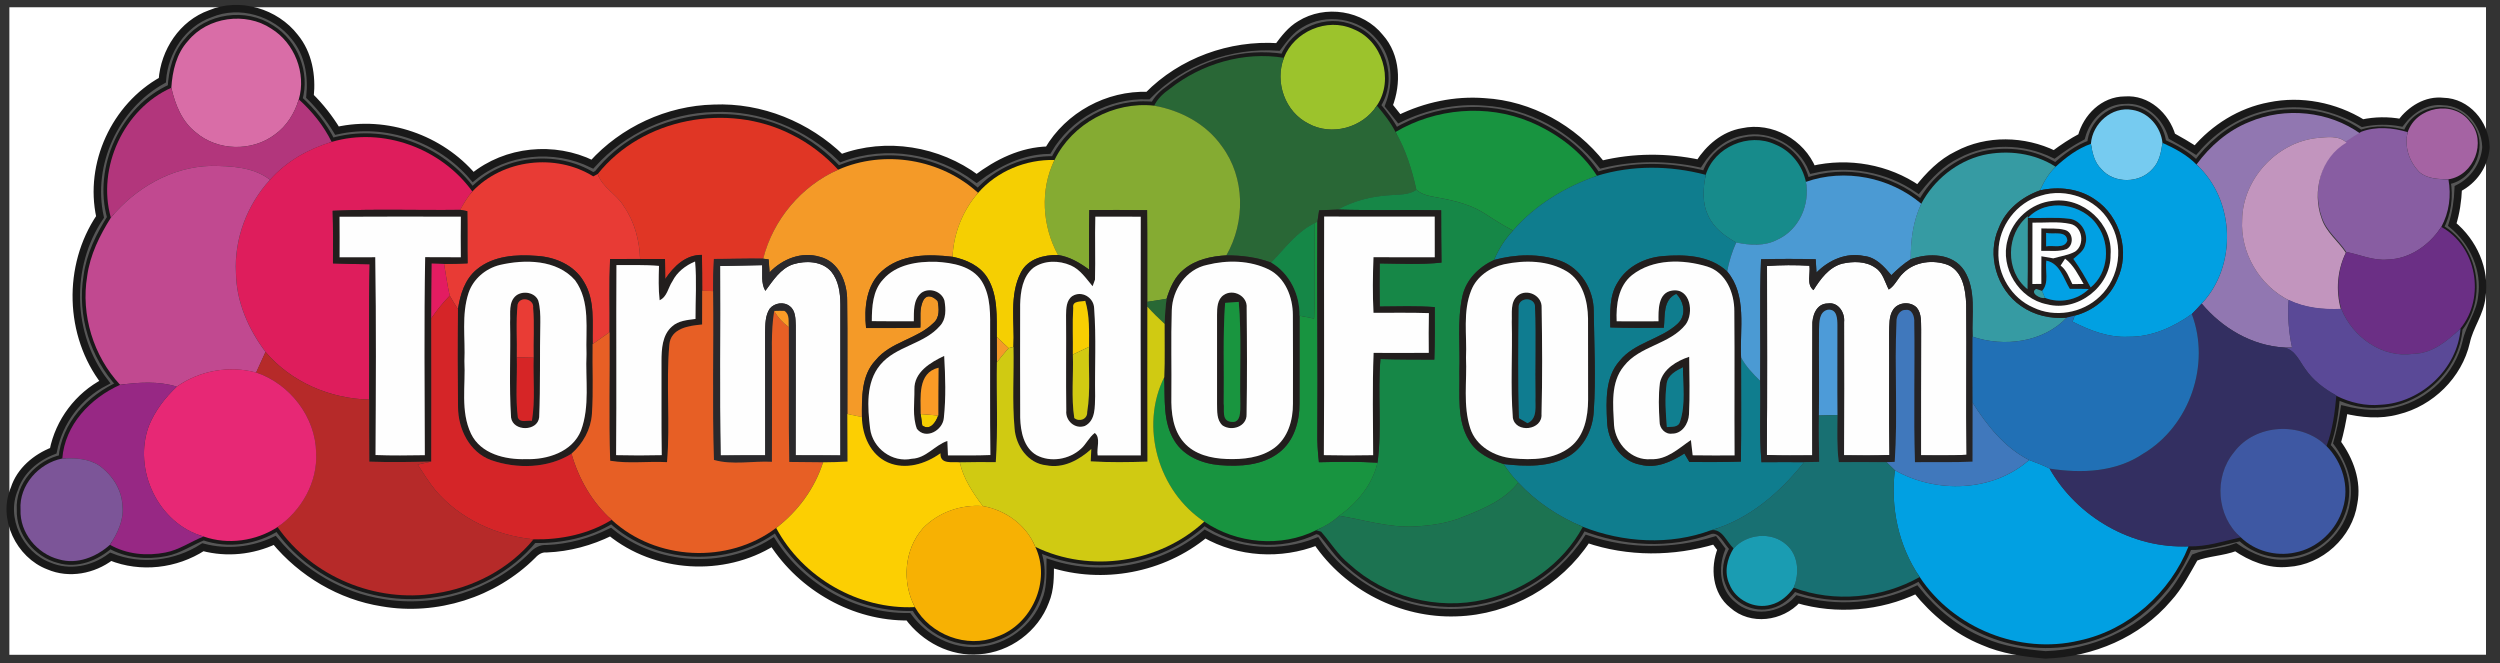 <?xml version="1.0" encoding="UTF-8"?> <!-- Generator: Adobe Illustrator 24.0.1, SVG Export Plug-In . SVG Version: 6.00 Build 0) --> <svg xmlns="http://www.w3.org/2000/svg" xmlns:xlink="http://www.w3.org/1999/xlink" version="1.1" id="Layer_1" x="0px" y="0px" viewBox="0 0 669.73 177.73" xml:space="preserve"><rect x="0" y="0" width="669.73" height="177.73" fill="#333333" stroke="none"/> <style type="text/css"> .st0{fill:#FFFFFF;} .st1{fill:#565656;stroke:#191919;stroke-width:2;stroke-miterlimit:10;} .st2{fill:#D96DA7;} .st3{fill:#9CC32C;} .st4{fill:#296736;} .st5{fill:#B2367C;} .st6{fill:#85AB32;} .st7{fill:#189440;} .st8{fill:#76CBF0;} .st9{fill:#A563A3;} .st10{fill:#9177B1;} .st11{fill:#E03625;} .st12{fill:#885DA2;} .st13{fill:#DE1D5C;} .st14{fill:#C295BE;} .st15{fill:#178B8B;} .st16{fill:#01A0E2;} .st17{fill:#369BA3;} .st18{fill:#F49A28;} .st19{fill:#F5CF02;} .st20{fill:#E83B35;} .st21{fill:#C14990;} .st22{fill:#0F7D8E;} .st23{fill:#4B9AD3;} .st24{fill:#168747;} .st25{fill:#221E1D;} .st26{fill:#FEFEFE;} .st27{fill:#01A0E3;} .st28{fill:#369CA2;} .st29{fill:#158747;} .st30{fill:#6B2F85;} .st31{fill:#00A0E2;} .st32{fill:#2A292C;} .st33{fill:#252324;} .st34{fill:#02A1E5;} .st35{fill:#E31C61;} .st36{fill:#E75F25;} .st37{fill:#D52528;} .st38{fill:#286835;} .st39{fill:#E93C35;} .st40{fill:#F8CE02;} .st41{fill:#19953F;} .st42{fill:#0F7C90;} .st43{fill:#5A4997;} .st44{fill:#332F61;} .st45{fill:#FA9B26;} .st46{fill:#D0CA12;} .st47{fill:#4D9BD8;} .st48{fill:#4078BC;} .st49{fill:#2170B5;} .st50{fill:#D1CA12;} .st51{fill:#B62A29;} .st52{fill:#D62526;} .st53{fill:#E72875;} .st54{fill:#107F90;} .st55{fill:#972884;} .st56{fill:#FCCF02;} .st57{fill:#187072;} .st58{fill:#3E58A3;} .st59{fill:#7C5598;} .st60{fill:#1C7351;} .st61{fill:#F7B103;} .st62{fill:#1A9CB2;} </style> <g> <path class="st0" d="M2.51,1.95h663.47v37.18c-0.25-6.09-5.12-11.84-11.41-11.97c-4.6-0.52-8.7,2.15-11.38,5.67 c-3.4-0.63-6.88-0.58-10.26,0.13c-7.38-4.54-16.44-6.36-24.95-4.59c-7.75,1.45-14.74,5.83-19.82,11.81 c-2.07-1.3-4.17-2.56-6.31-3.72c-1.6-5.51-6.63-10.14-12.61-9.66c-5.7,0.03-10.19,4.55-11.6,9.82c-2.57,1.36-5,2.96-7.32,4.71 c-8.07-3.92-17.95-4.18-25.93,0.08c-4.28,2.07-7.63,5.54-10.54,9.22c-8.18-5.64-18.64-7.48-28.3-5.23 c-2.92-7.2-11.04-11.78-18.71-10.1c-4.98,0.82-8.99,4.31-11.64,8.45c-8.6-1.82-17.58-1.81-26.13,0.28 c-7.56-9.61-19.13-16.08-31.4-16.77c-7.85-0.62-15.75,1.08-22.8,4.53c-0.93-1.18-1.86-2.34-2.79-3.51 c2.33-5.99,2.08-13.31-2.35-18.28c-5-6.27-14.67-7.73-21.42-3.5c-2.48,1.45-4.25,3.77-5.93,6.04 c-12.81-0.82-25.81,3.86-34.83,13.03c-10.78-0.37-21.28,5.33-26.73,14.63c-7.14,0.16-13.59,3.37-19.16,7.58 c-10.27-7.65-24.24-10-36.31-5.47c-9-8.75-21.51-13.88-34.11-13.33c-12.29,0.28-24.29,5.85-32.53,14.96 c-10.25-5.02-23.06-3.81-31.94,3.45C118.01,37.1,103.52,32.03,90.28,35c-2.03-3.34-4.45-6.42-7.23-9.17 c0.59-5.56-0.42-11.48-4.06-15.89c-5.15-6.64-14.82-9.56-22.66-6.25c-7.45,2.63-12.29,10.07-12.84,17.8 C30.82,28.51,23.7,43.92,26.8,58.11c-8.9,13.17-8.45,31.66,1.31,44.24c-7.1,3.67-12.26,10.54-13.81,18.38 c-4.65,1.83-8.85,5.31-10.42,10.19c-3.37,7.86,1.36,17.71,9.21,20.67c5.48,2.36,11.92,1.07,16.6-2.45 c8.08,3.24,17.42,2.13,24.69-2.56c6.42,1.7,13.27,1,19.25-1.83c7.23,8.76,17.58,14.91,28.83,16.68 c14.41,2.51,29.89-2.37,40.24-12.71c1-1.09,2.26-1.88,3.8-1.74c5.95-0.25,11.75-1.83,17.09-4.45c12.12,9.84,30.2,10.97,43.45,2.7 c7.79,12.16,21.83,20.13,36.34,19.97c4.34,5.88,11.53,9.72,18.92,9.06c7.82-0.51,15.06-5.85,17.78-13.21 c1.36-3.19,1.29-6.72,1.3-10.12c14.03,4.57,30.1,1.52,41.48-7.88c9.04,5.16,20.26,5.81,29.93,2.02 c8.18,12.12,22.74,19.56,37.35,19.03c14-0.38,27.45-8.01,35.09-19.71c10.99,3.76,23.06,3.69,34.14,0.35 c0.6,0.8,1.19,1.59,1.79,2.39c-1.95,5-1.41,11.34,3.01,14.86c4.99,4.51,13.03,3.4,17.42-1.43c10.46,3.06,21.95,2.12,31.8-2.56 c4.75,5.93,10.79,10.93,17.88,13.81c5.23,2.32,10.96,3.09,16.62,3.6H2.51V1.95z"></path> <path class="st0" d="M658.57,50.43c4.15-2.09,6.95-6.14,7.41-10.79V175.4H548.14c12.34-0.45,24.61-5.58,32.69-15.08 c2.98-3.25,4.97-7.21,7.14-11c3.48-1.38,7.45-1.38,10.99-2.75c4.09,2.8,8.94,4.79,13.98,4.27c8.66-0.49,16.37-7.54,17.61-16.12 c1.13-5.76-1.03-11.55-4.43-16.16c0.82-2.9,1.42-5.87,1.89-8.85c4.66,1.14,9.6,1.6,14.29,0.3c8.89-2.15,16.35-9.45,18.4-18.42 c0.88-4.19,3.72-7.71,4.17-12.02c1.13-7.36-2.26-14.79-7.9-19.44C657.97,56.99,658.44,53.72,658.57,50.43z"></path> </g> <g> <g> <path class="st1" d="M56.33,3.69c7.84-3.32,17.52-0.4,22.66,6.25c3.64,4.42,4.64,10.33,4.06,15.89c2.79,2.75,5.2,5.83,7.23,9.17 c13.24-2.97,27.73,2.1,36.47,12.42c8.88-7.26,21.7-8.47,31.94-3.45c8.24-9.11,20.24-14.67,32.53-14.96 c12.61-0.55,25.11,4.58,34.11,13.33c12.08-4.53,26.04-2.18,36.31,5.47c5.57-4.21,12.03-7.42,19.16-7.58 c5.45-9.31,15.95-15,26.73-14.63c9.02-9.17,22.03-13.86,34.83-13.03c1.69-2.27,3.45-4.59,5.93-6.04 c6.75-4.24,16.42-2.78,21.42,3.5c4.43,4.98,4.68,12.29,2.35,18.28c0.93,1.17,1.86,2.33,2.79,3.51c7.05-3.45,14.96-5.15,22.8-4.53 c12.27,0.69,23.84,7.16,31.4,16.77c8.55-2.09,17.53-2.1,26.13-0.28c2.65-4.14,6.66-7.63,11.64-8.45 c7.67-1.68,15.79,2.9,18.71,10.1c9.66-2.25,20.12-0.41,28.3,5.23c2.91-3.68,6.26-7.16,10.54-9.22c7.98-4.26,17.87-4,25.93-0.08 c2.31-1.75,4.75-3.35,7.32-4.71c1.41-5.27,5.9-9.79,11.6-9.82c5.98-0.48,11,4.15,12.61,9.66c2.14,1.16,4.25,2.42,6.31,3.72 c5.08-5.98,12.07-10.36,19.82-11.81c8.51-1.77,17.56,0.05,24.95,4.59c3.38-0.71,6.86-0.76,10.26-0.13 c2.68-3.52,6.79-6.19,11.38-5.67c6.29,0.13,11.17,5.89,11.41,11.97v0.51c-0.46,4.64-3.26,8.69-7.41,10.79 c-0.13,3.29-0.61,6.56-1.6,9.7c5.65,4.65,9.03,12.08,7.9,19.44c-0.45,4.31-3.29,7.83-4.17,12.02c-2.05,8.97-9.51,16.26-18.4,18.42 c-4.69,1.3-9.63,0.83-14.29-0.3c-0.46,2.99-1.06,5.95-1.89,8.85c3.39,4.61,5.55,10.4,4.43,16.16 c-1.24,8.59-8.95,15.63-17.61,16.12c-5.04,0.52-9.89-1.47-13.98-4.27c-3.54,1.36-7.52,1.36-10.99,2.75 c-2.17,3.79-4.16,7.75-7.14,11c-8.08,9.5-20.35,14.63-32.69,15.08h-0.26c-5.66-0.51-11.38-1.28-16.62-3.6 c-7.09-2.88-13.13-7.88-17.88-13.81c-9.85,4.68-21.34,5.62-31.8,2.56c-4.39,4.83-12.43,5.94-17.42,1.43 c-4.43-3.53-4.97-9.87-3.01-14.86c-0.6-0.8-1.19-1.59-1.79-2.39c-11.08,3.34-23.16,3.41-34.14-0.35 c-7.64,11.71-21.09,19.34-35.09,19.71c-14.62,0.53-29.17-6.91-37.35-19.03c-9.67,3.79-20.89,3.14-29.93-2.02 c-11.37,9.39-27.45,12.44-41.48,7.88c-0.01,3.4,0.06,6.93-1.3,10.12c-2.72,7.36-9.96,12.7-17.78,13.21 c-7.39,0.65-14.58-3.18-18.92-9.06c-14.51,0.16-28.55-7.81-36.34-19.97c-13.25,8.26-31.33,7.14-43.45-2.7 c-5.34,2.63-11.14,4.21-17.09,4.45c-1.54-0.13-2.81,0.65-3.8,1.74c-10.35,10.34-25.84,15.22-40.24,12.71 c-11.25-1.77-21.6-7.92-28.83-16.68c-5.98,2.82-12.83,3.53-19.25,1.83c-7.27,4.69-16.62,5.8-24.69,2.56 c-4.67,3.53-11.12,4.81-16.6,2.45c-7.86-2.97-12.59-12.81-9.21-20.67c1.56-4.88,5.76-8.36,10.42-10.19 c1.54-7.84,6.71-14.71,13.81-18.38C18.35,89.76,17.9,71.27,26.8,58.11c-3.1-14.19,4.03-29.6,16.69-36.61 C44.04,13.76,48.88,6.33,56.33,3.69z M50.36,10.97c-3.11,3.39-4.17,8.07-4.45,12.53c-12.73,5.65-19.98,21.44-16.2,34.8 c-3,4.78-5.58,9.97-6.33,15.63c-1.73,10.41,1.66,21.42,8.82,29.15c-7.99,3.57-14.8,10.7-15.53,19.75 c-6.27,1.25-11.6,7.16-11.17,13.72c-0.24,6.13,4.42,11.82,10.28,13.3c4.87,1.45,10.03-0.64,13.67-3.9 c4.45,2.55,9.86,3.04,14.82,2.07c3.71-0.69,6.81-2.93,10.26-4.3c6.51,2.3,14.06,1.21,19.81-2.54 c9.23,13.31,26.4,20.41,42.35,17.78c10.06-1.5,19.76-6.56,26.23-14.48c7.27,0.14,14.69-1.37,20.93-5.23 c11.83,10.95,31.21,11.93,44.06,2.18c7.12,13.31,22.07,21.9,37.16,21.2c4.16,7.4,13.87,11.17,21.84,7.98 c9.48-3.18,14.74-15.02,10.42-24.12c14.68,7.15,33.3,4.32,45.27-6.76c8.62,5.92,20.58,7.01,29.97,2.3c0.33,0.09,1,0.29,1.34,0.39 c2.51,2.87,4.5,6.22,7.52,8.65c9.64,8.82,23.62,12.52,36.36,9.51c10.88-2.53,20.91-9.53,26.24-19.46 c10.84,4.25,23.31,5,34.32,0.92c3.07-0.53,4.14,3.15,6.08,4.84c-1.77,2.81-2.58,6.44-1.15,9.55c1.61,4.27,6.72,6.82,11.11,5.56 c2.56-0.63,4.63-2.45,6.12-4.57c10.96,4.08,23.6,2.86,33.76-2.86c9.01,13.71,26.77,20.85,42.77,17.02 c13.21-2.82,24.31-12.77,29.26-25.24c4.8,0.17,9.37-1.39,13.99-2.42c3.73,3.68,9.4,5.18,14.5,4.09 c6.05-1.12,11.15-5.95,12.85-11.83c1.85-5.82-0.14-12.44-4.39-16.71c1.65-4.36,2.24-8.98,2.65-13.58 c3.57,1.77,7.63,2.7,11.64,2.31c10.67-0.5,20.41-9.52,21.17-20.26c6.63-8.23,4.25-21.77-5.13-26.87c2.1-3.84,2.68-8.33,1.91-12.62 c6.78-1.03,10.27-10.04,5.71-15.26c-4.26-5.86-14.26-4.06-16.5,2.74c-4-1.18-8.33-1.58-12.3-0.1c-8.5-6.12-20.23-7.26-29.84-3.18 c-5.73,2.29-10.51,6.47-14.15,11.4c-2.56-2.6-5.81-4.33-9.1-5.8c-0.45-4.28-3.73-8.16-8.07-8.82c-5.5-1.02-10.72,3.65-11.1,9.08 c-3.6,1.25-6.67,3.61-9.46,6.14c-5.71-3.69-12.86-4.58-19.43-3.13c-7.07,1.72-13.16,6.64-16.56,13.04 c-8.39-7.11-20.51-9.53-30.91-5.86c-0.93-4.42-4.01-8.34-8.24-10.04c-7.05-3.29-16.32,0.7-18.6,8.16 c-9.51-2.52-19.7-2.65-29.14,0.26c-4.2-6.63-10.83-11.48-18-14.49c-11.54-4.8-25.24-3.61-35.97,2.75 c-1.31-2.6-3.13-4.87-4.99-7.08c4.68-6.96,1.44-17.5-6.41-20.51c-6.98-3.13-15.74,0.66-18.5,7.72 c-10.72-1.76-22.05,1.57-30.52,8.26c-1.73,1.21-3.32,2.63-4.26,4.56c-10.8-1.19-21.91,4.77-26.69,14.56 c-7.67-0.2-15.4,2.99-20.46,8.81c-9.93-9.09-25.16-11.65-37.49-6.2c-3.59-3.87-7.82-7.15-12.57-9.47 c-17-8.63-39.87-4.44-51.84,10.62c-0.3,0.16-0.9,0.47-1.19,0.64c-10.08-6.27-24.22-4.61-32.4,4.05 c-8.33-11.56-23.94-17.35-37.7-13.28c-2.13-4.36-5.21-8.16-8.8-11.41c2.05-7.02-1.16-15.09-7.36-18.93 C65.8,3.09,55.6,4.52,50.36,10.97z"></path> </g> </g> <g> <path class="st2" d="M50.36,10.97C55.6,4.52,65.8,3.09,72.69,7.68c6.2,3.84,9.4,11.9,7.36,18.93c-1.13,3.71-3.23,7.19-6.45,9.45 c-6.09,4.6-15.34,4.41-21.14-0.6c-3.74-2.89-5.54-7.49-6.56-11.96C46.19,19.04,47.25,14.36,50.36,10.97z"></path> </g> <g> <path class="st3" d="M343.95,15.48c2.76-7.05,11.53-10.84,18.5-7.72c7.85,3.01,11.09,13.55,6.41,20.51 c-3.8,5.94-12.13,8.27-18.36,4.82C344.23,29.95,341.44,21.97,343.95,15.48z"></path> </g> <g> <path class="st4" d="M313.43,23.75c8.47-6.69,19.8-10.03,30.52-8.26c-2.51,6.48,0.27,14.46,6.55,17.62 c6.23,3.45,14.56,1.12,18.36-4.82c1.86,2.21,3.68,4.48,4.99,7.08c2.76,4.8,4.4,10.09,5.58,15.48c-2.13,1.51-4.81,1.21-7.27,1.47 c-4.8,0.29-9.54,1.5-13.75,3.84c-1.68,0.08-3.36,0.13-5.03,0.19c-0.17,1-0.32,2-0.45,3.01l-0.71,0.42 c-4.85,2.32-8.01,6.82-11.69,10.55c-3.83-1.4-7.92-1.93-11.99-1.91c5.12-8.93,5.05-20.82-1.18-29.2 c-4.2-6.01-11.05-9.64-18.17-10.9C310.12,26.38,311.71,24.96,313.43,23.75z"></path> </g> <g> <path class="st5" d="M29.7,58.31c-3.78-13.36,3.47-29.15,16.2-34.8c1.01,4.47,2.82,9.07,6.56,11.96c5.8,5,15.04,5.19,21.14,0.6 c3.21-2.26,5.32-5.74,6.45-9.45c3.58,3.25,6.66,7.05,8.8,11.41c-6.27,1.89-12.14,5.19-16.51,10.13c-4.46-3.44-10.4-3.68-15.8-3.72 C46.01,44.7,36.33,50.33,29.7,58.31z"></path> </g> <g> <path class="st6" d="M282.49,42.87c4.78-9.79,15.89-15.75,26.69-14.56c7.12,1.26,13.97,4.89,18.17,10.9 c6.24,8.38,6.3,20.27,1.18,29.2c-4.03,0.22-8.22,1.11-11.38,3.76c-2.47,1.94-3.72,4.96-4.63,7.87c-1.73,0.28-3.46,0.56-5.18,0.83 c-0.03-8.19,0.04-16.38-0.04-24.57c-5.16-0.07-10.32-0.06-15.48-0.04c-0.11,5.32-0.09,10.63-0.07,15.96 c-2.49-1.83-5.22-3.47-8.33-3.91C279.2,60.54,278.57,50.88,282.49,42.87z"></path> </g> <g> <path class="st7" d="M373.85,35.36c10.73-6.36,24.43-7.54,35.97-2.75c7.17,3.01,13.8,7.87,18,14.49 c-8.54,2.99-16.53,7.79-22.5,14.66c-2.49-1.31-4.88-2.79-7.22-4.34c-3.77-2.51-8.26-3.64-12.66-4.44c-2.09-0.42-4.37-0.64-6-2.15 C378.25,45.45,376.61,40.15,373.85,35.36z"></path> <path class="st7" d="M352.21,59.77l0.71-0.42c-0.17,18.79,0.14,37.57-0.02,56.37c-0.07,2.71,0.12,5.41,0.42,8.11 c5.23-0.11,10.47-0.2,15.71,0.12c-1.37,5.9-5.4,10.75-10.25,14.22c-1.81,1.68-3.94,2.91-6.2,3.87c-9.39,4.71-21.35,3.62-29.97-2.3 c-12.32-8.09-17.35-25.43-10.72-38.71c0.25,5.74-0.45,12.04,2.79,17.13c2.54,4.09,7.39,6.04,12.02,6.44 c5.45,0.45,11.48,0.11,15.97-3.36c3.98-3.06,5.5-8.29,5.46-13.14c0.03-7.84,0.01-15.68,0.01-23.52c1.3,0.26,2.61,0.51,3.91,0.77 C352.38,76.82,352.05,68.29,352.21,59.77z"></path> </g> <g> <path class="st8" d="M560.14,38.52c0.38-5.43,5.6-10.1,11.1-9.08c4.33,0.66,7.61,4.54,8.07,8.82c-0.35,2.47-0.84,5.13-2.66,6.99 c-3.42,3.93-10.35,4.01-13.75,0.01C561.07,43.49,560.52,40.93,560.14,38.52z"></path> </g> <g> <path class="st9" d="M645.01,35.39c2.27-6.87,12.38-8.69,16.68-2.77c4.62,5.28,1.08,14.38-5.77,15.42 c-2.64-0.05-5.58-0.11-7.72-1.89C645.42,43.39,644.02,39.24,645.01,35.39z"></path> </g> <g> <path class="st10" d="M602.56,32.67c9.61-4.08,21.34-2.94,29.84,3.18c-1.3,0.75-2.55,1.55-3.78,2.37 c-2.17-2.08-5.42-1.45-8.16-1.22c-10.66,1.27-19.63,11.04-19.79,21.82c-0.56,8.84,4.59,17.59,12.45,21.6 c-0.3,4.25,0,8.51,0.91,12.67c-0.53,0-1.59,0-2.12,0c-8.66-0.49-16.61-5.19-22.09-11.76c9.59-10.22,8.92-27.8-1.4-37.26 C592.05,39.14,596.82,34.96,602.56,32.67z"></path> </g> <g> <path class="st11" d="M160.13,46.62C172.1,31.57,194.97,27.37,211.97,36c4.75,2.32,8.98,5.6,12.57,9.47 c-9.87,4.36-17.44,13.36-20.07,23.83c-4.41-0.08-8.81,0.09-13.22,0.08c-0.14,2.86-0.23,5.74-0.21,8.62 c-0.73-0.03-2.19-0.09-2.92-0.12c-0.01-3.2-0.02-6.4-0.07-9.59c-4.38-0.07-7.56,3.09-9.84,6.47c-0.04-1.79-0.01-3.58-0.06-5.37 c-2.23-0.01-4.45,0-6.67,0c-0.17-4.97-1.46-9.91-4.31-14.04C165.28,52.04,161.37,50.34,160.13,46.62z"></path> </g> <g> <path class="st12" d="M632.58,35.29c4.01-1.49,8.39-1.09,12.43,0.11c-0.99,3.85,0.41,8,3.19,10.77c2.14,1.77,5.08,1.84,7.72,1.89 c0.79,4.33,0.2,8.87-1.93,12.75c-3.16,4.83-8.42,8.58-14.34,8.72c-3.84,0.38-7.4-1.31-11.09-2.02c-2.08-3.17-5.35-5.57-6.55-9.28 c-2.66-7.28-0.23-16.59,6.74-20.53C630,36.86,631.26,36.04,632.58,35.29z"></path> </g> <g> <path class="st13" d="M88.84,38.02c13.76-4.08,29.37,1.72,37.7,13.28c-1.32,1.47-2.31,3.19-3.25,4.92 c-11.38,0.14-22.79-0.27-34.17,0.25c0.12,4.69,0.11,9.38,0.08,14.08c3.27,0.12,6.55,0.2,9.83,0.23 c-0.28,12.08-0.06,24.18-0.13,36.27c-10.51-0.25-20.89-4.69-27.76-12.77c-4.6-6.13-7.85-13.49-7.92-21.25 c-0.48-9.09,3-18.2,9.12-24.88C76.7,43.22,82.57,39.91,88.84,38.02z"></path> </g> <g> <path class="st14" d="M600.66,58.82c0.16-10.78,9.13-20.55,19.79-21.82c2.74-0.23,5.99-0.85,8.16,1.22 c-6.9,3.9-9.31,13.11-6.67,20.31c1.18,3.68,4.43,6.05,6.48,9.18c-2.29,4.68-2.71,10.06-1.35,15.08c-4.77,0.23-9.62-0.29-13.96-2.38 C605.25,76.41,600.1,67.66,600.66,58.82z"></path> </g> <g> <path class="st15" d="M456.95,46.85c2.27-7.46,11.54-11.45,18.6-8.16c4.23,1.7,7.31,5.62,8.24,10.04 c1.14,6.14-1.86,12.84-7.64,15.47c-3.39,1.81-7.4,1.53-11.04,0.77c-3.03-1.72-6.05-3.91-7.49-7.2 C455.93,54.37,456.23,50.44,456.95,46.85z"></path> </g> <g> <path class="st16" d="M579.31,38.27c3.29,1.47,6.54,3.2,9.1,5.8c10.32,9.46,10.99,27.04,1.4,37.26c-0.85,0.96-1.73,1.9-2.64,2.8 c-4.96,3.52-10.79,6.19-16.98,6.09c-5.3,0.27-10.32-1.68-14.96-4.05c0.14-0.4,0.43-1.21,0.57-1.61c5.04-1.28,9.41-4.88,11.41-9.7 c3.49-7.3,0.85-16.82-5.85-21.33c-4.29-3.04-9.83-3.66-14.87-2.53c1.04-2.32,2.33-4.56,4.2-6.33c2.79-2.53,5.86-4.89,9.46-6.14 c0.38,2.41,0.93,4.97,2.75,6.74c3.4,4,10.33,3.92,13.75-0.01C578.46,43.4,578.96,40.74,579.31,38.27z"></path> <path class="st16" d="M543.58,123.23c1.84,0.72,3.72,1.36,5.49,2.3c7.42,13.05,22.16,21.49,37.23,20.82 c-4.95,12.47-16.05,22.43-29.26,25.24c-16,3.83-33.75-3.31-42.77-17.02c-5.68-8.32-7.88-18.64-6.65-28.6 C518.72,132.25,533.78,131.84,543.58,123.23z"></path> </g> <g> <path class="st17" d="M531.25,41.54c6.57-1.45,13.72-0.56,19.43,3.13c-1.87,1.77-3.16,4.01-4.2,6.33 c-4.81,1.73-9.15,5.17-11.02,10.03c-3.3,7.23-0.58,16.44,5.92,20.92c3.54,2.51,7.96,3.52,12.26,3.16 c-6.33,6.64-16.77,7.95-25.2,5.09c-0.27-5.9,1.08-12.43-2.23-17.71c-3.06-4.71-9.56-4.77-14.34-3.05 c-0.06-5.07,0.62-10.23,2.82-14.85C518.1,48.18,524.18,43.25,531.25,41.54z"></path> </g> <g> <path class="st18" d="M224.54,45.47c12.33-5.45,27.55-2.89,37.49,6.2c-4.15,4.75-6.53,10.83-6.86,17.12 c-6.44-0.78-13.85-0.76-18.95,3.86c-4.22,3.81-4.75,9.91-4.21,15.23c4.85-0.03,9.7,0.08,14.55-0.12c0.14-2.5-0.4-5.28,0.93-7.54 c1.09-1.54,2.66-0.63,3.7,0.45c0.38,1.96,0.59,4.41-1.11,5.85c-4.45,4.39-11.47,5.02-15.51,9.98c-3.86,4.07-3.69,10.02-3.67,15.24 c-1.31-0.28-2.61-0.56-3.91-0.83c-0.04-10.12,0.09-20.25-0.05-30.37c0.05-4.81-2.17-10.47-7.29-11.73 c-4.91-1.5-10.07,0.56-13.49,4.16c-0.07-0.86-0.19-2.6-0.26-3.46c-0.36-0.06-1.09-0.15-1.45-0.2 C207.1,58.84,214.67,49.83,224.54,45.47z"></path> <path class="st18" d="M267.03,90.23c1.04,1.02,2.08,2.06,3.17,3.03c-1.1,1.22-2.11,2.51-3.14,3.79 C267.05,94.78,267.02,92.5,267.03,90.23z"></path> </g> <g> <path class="st19" d="M262.03,51.67c5.06-5.82,12.8-9,20.46-8.81c-3.91,8.02-3.29,17.68,0.94,25.45c-3.78-0.08-8.08,1.03-9.94,4.66 c-3.18,6.14-1.64,13.34-1.99,19.96c-0.32,0.09-0.98,0.25-1.3,0.32c-1.09-0.98-2.12-2.01-3.17-3.03 c-0.06-5.28,0.38-11.03-2.46-15.73c-2.01-3.32-5.75-4.96-9.4-5.71C255.49,62.5,257.87,56.42,262.03,51.67z"></path> <path class="st19" d="M246.65,110.92c1.55,0.14,3.12,0.25,4.68,0.39c-0.6,1.73-2.13,4.19-4.27,2.68 C246.96,113.22,246.76,111.69,246.65,110.92z"></path> </g> <g> <path class="st20" d="M126.54,51.3c8.18-8.65,22.31-10.31,32.4-4.05c0.29-0.16,0.89-0.47,1.19-0.64c1.23,3.72,5.15,5.42,7.03,8.72 c2.85,4.12,4.14,9.07,4.31,14.04c-2.68,0.01-5.36,0-8.05,0.01c-0.27,6.53-0.07,13.07-0.12,19.6c-1.52,1.07-3.02,2.13-4.54,3.19 c-0.13-5.59,0.74-11.72-2.36-16.72c-2.56-4.45-7.72-6.63-12.65-6.91c-5.5-0.43-11.62-0.04-16.04,3.64 c-3.18,2.61-4.45,6.73-5.03,10.64c-0.76-1.19-1.52-2.39-2.21-3.63c-0.64-2.81-1.03-5.66-1.51-8.49c2.09,0.01,4.19-0.06,6.29-0.16 c-0.09-4.65,0.02-9.32-0.08-13.98c-0.47-0.09-1.42-0.26-1.9-0.35C124.23,54.5,125.23,52.77,126.54,51.3z"></path> </g> <g> <path class="st21" d="M29.7,58.31c6.63-7.97,16.3-13.6,26.82-13.87c5.4,0.04,11.34,0.27,15.8,3.72c-6.11,6.68-9.6,15.79-9.12,24.88 c0.08,7.76,3.33,15.12,7.92,21.25c-0.84,1.84-1.68,3.67-2.5,5.51c-7.23-1.95-15.15-0.52-21.27,3.78 c-4.94-1.53-10.12-1.17-15.17-0.49c-7.17-7.72-10.55-18.74-8.82-29.15C24.12,68.28,26.7,63.08,29.7,58.31z"></path> </g> <g> <path class="st22" d="M427.82,47.1c9.44-2.91,19.63-2.78,29.14-0.26c-0.72,3.59-1.02,7.53,0.66,10.91c1.44,3.29,4.45,5.49,7.49,7.2 c-1.12,2.48-1.92,5.08-2.43,7.74c-4.6-4.29-11.35-4.6-17.28-4.09c-4.74,0.42-9.48,2.73-11.95,6.92c-2.37,3.6-2.09,8.08-2.06,12.19 c4.78,0.16,9.56,0.14,14.35,0.08c0.34-3.25-0.29-7.45,3.32-9.09c2.16,2.15,2.77,5.83,0.35,8.04c-4.59,4.22-11.56,4.97-15.56,9.97 c-3.86,4.38-3.57,10.62-3.33,16.07c0.11,5.24,3.51,10.78,8.96,11.71c4.2,1.1,8.3-0.78,11.76-3c0.34,0.57,1,1.7,1.34,2.27 c4.6,0.03,9.2,0.04,13.8-0.11c0.13-9.28,0.04-18.57,0.05-27.86c1.29,2.39,3.17,4.39,5.12,6.25c0.19,7.25-0.3,14.53,0.34,21.77 c3.81-0.05,7.62-0.01,11.43-0.01c-6.5,8.15-14.75,15.35-24.97,18.25c-11.01,4.09-23.48,3.33-34.32-0.92 c-6.51-2.72-12.48-6.67-17.29-11.85c-1.49-1.52-2.76-3.2-3.92-4.96c5.9,0.67,12.38,0.92,17.67-2.23c4.06-2.58,6.26-7.32,6.48-12.02 c0.59-8.88,0.1-17.79-0.01-26.67c0.01-5.79-3.46-11.56-9-13.56c-5.67-2.01-11.98-1.75-17.72-0.2c1.23-2.9,2.93-5.58,5.09-7.88 C411.29,54.89,419.28,50.09,427.82,47.1z"></path> </g> <g> <path class="st23" d="M483.79,48.72c10.4-3.67,22.52-1.25,30.91,5.86c-2.2,4.63-2.87,9.78-2.82,14.85 c-1.91,1.19-3.59,2.71-5.19,4.28c-1.95-2.3-4.16-4.84-7.37-5.14c-4.74-1-9.39,1.1-12.69,4.42c-0.06-0.89-0.15-2.66-0.21-3.55 c-4.88-0.12-9.77-0.12-14.65,0.01c-0.44,10.85-0.07,21.72-0.22,32.59c-1.95-1.86-3.83-3.86-5.12-6.25 c-0.41-7.71,1.69-16.64-3.74-23.09c0.5-2.66,1.31-5.26,2.43-7.74c3.64,0.76,7.65,1.04,11.04-0.77 C481.93,61.57,484.92,54.86,483.79,48.72z"></path> </g> <g> <path class="st24" d="M379.43,50.84c1.63,1.51,3.91,1.73,6,2.15c4.41,0.8,8.89,1.92,12.66,4.44c2.34,1.55,4.73,3.03,7.22,4.34 c-2.16,2.29-3.86,4.98-5.09,7.88c-4.06,1.87-7.5,5.28-8.47,9.74c-1.44,6.63-0.55,13.48-0.8,20.21c0.15,6.16-0.78,12.95,2.63,18.44 c1.99,3.37,5.66,5.1,9.23,6.28c1.17,1.75,2.44,3.44,3.92,4.96c-3.65,4.69-9.28,7-14.63,9.14c-4.2,1.77-8.77,2.39-13.29,2.64 c-6.81,0.29-13.38-1.77-20.04-2.89c4.84-3.47,8.87-8.31,10.25-14.22c1.25-9.19-0.03-18.53,0.79-27.76 c4.81,0.15,9.61,0.13,14.43,0.15c0.17-4.69,0.14-9.37,0.12-14.07c-4.91-0.36-9.83-0.19-14.74-0.15c-0.07-3.85-0.07-7.7-0.01-11.55 c5.52,0.07,11.05,0.36,16.55-0.22c-0.09-4.67-0.06-9.35-0.09-14.02c-9.22-0.19-18.44,0.1-27.67-0.19 c4.21-2.34,8.96-3.54,13.75-3.84C374.62,52.05,377.3,52.34,379.43,50.84z"></path> </g> <g> <g> <path class="st25" d="M546.48,51c5.04-1.13,10.58-0.51,14.87,2.53c6.7,4.5,9.34,14.03,5.85,21.33c-2,4.81-6.37,8.42-11.41,9.7 c-0.72,0.2-1.43,0.38-2.14,0.55c-4.3,0.36-8.73-0.64-12.26-3.16c-6.5-4.47-9.22-13.69-5.92-20.92 C537.34,56.16,541.67,52.72,546.48,51z M546.71,52.42c-6.49,1.81-11.26,8.19-11.34,14.9c-0.29,6.28,3.52,12.54,9.31,15.05 c5.8,2.82,13.18,1.53,17.82-2.92c5.37-5.05,6.6-13.84,2.6-20.08C561.55,53.2,553.45,50.25,546.71,52.42z"></path> </g> <g> <path class="st25" d="M549.82,53.81c8.19-1.17,16.26,6.12,15.59,14.44c0.13,8.49-8.85,15.42-17.04,13.26 c-7.52-1.44-12.62-9.8-10.57-17.15C539.17,58.81,544.1,54.39,549.82,53.81z M543.27,58.38c3.66,0.13,7.36-0.24,11,0.22 c3.18,0.3,5.3,3.89,4.37,6.88c-0.35,1.76-1.97,2.78-3.2,3.89c1.73,2.43,3.24,5,4.63,7.64c4.8-3.91,5.36-11.55,1.86-16.51 C558.1,54.48,548.18,52.95,543.27,58.38z M543.15,77.46c0.14-6.51,0.02-13.03,0.09-19.54C537.34,62.69,537.14,72.69,543.15,77.46z M544.48,59.65c-0.02,5.48-0.01,10.96-0.02,16.44c0.6-0.01,1.8-0.01,2.4-0.02c-0.01-2.47-0.02-4.95,0.01-7.41 c1.05,0.18,2.12,0.36,3.19,0.56c1.94-0.59,4.03-0.82,5.84-1.81c2.68-1.82,2-6.71-1.26-7.41 C551.31,59.26,547.86,59.72,544.48,59.65z M548.2,69.82c-0.38,2.67,0.83,5.9-1.14,8.13c-0.39-0.13-1.18-0.41-1.57-0.54 c-1.91,0.95,1.22,2.83,2.34,2.37c3.91,1.58,8.75,0.63,11.73-2.36c-1.71-0.05-3.38-0.04-5.07-0.03 C552.79,74.63,551.86,70.57,548.2,69.82z M552.02,71.14c1.62,1.22,2.27,3.21,3.15,4.96c0.75-0.01,2.26-0.01,3.01-0.02 c-1.41-2.42-2.65-5.04-4.96-6.78C552.82,69.92,552.41,70.52,552.02,71.14z"></path> </g> <g> <path class="st25" d="M89.12,56.47c11.38-0.52,22.79-0.1,34.17-0.25c0.47,0.09,1.42,0.27,1.9,0.35c0.09,4.66-0.02,9.33,0.08,13.98 c-2.1,0.1-4.2,0.17-6.29,0.16c-0.83-0.03-2.49-0.09-3.33-0.11c-0.09,4.9-0.08,9.81-0.12,14.71c0.03,12.78,0.02,25.56,0,38.34 c-5.53,0.13-11.06,0.22-16.59,0.03c-0.08-5.54-0.01-11.09-0.04-16.62c0.08-12.09-0.15-24.19,0.13-36.27 c-3.28-0.03-6.56-0.1-9.83-0.23C89.24,65.85,89.25,61.16,89.12,56.47z M90.96,58.07c0.04,3.62,0.03,7.24,0.02,10.86 c3.18-0.01,6.37-0.02,9.55-0.02c0.27,17.66,0.16,35.33,0.07,52.99c4.4,0.17,8.81,0.1,13.21,0.04 c-0.05-17.68-0.24-35.37,0.09-53.05c3.18,0.03,6.37,0.03,9.55,0.03c-0.03-3.62-0.04-7.25,0.01-10.87 C112.63,58.03,101.8,58,90.96,58.07z"></path> </g> <g> <path class="st25" d="M291.82,56.27c5.16-0.02,10.32-0.03,15.48,0.04c0.08,8.19,0.01,16.38,0.04,24.57c0,0.32,0.02,0.96,0.03,1.27 c0.01,13.84-0.04,27.68,0.02,41.51c-5.07,0.17-10.14,0.25-15.2-0.07c0.04-0.82,0.12-2.47,0.16-3.3c-3.27,2.95-7.5,5.27-12.06,4.36 c-4.94-0.5-8.17-5.24-8.5-9.91c-0.67-7.24-0.13-14.53-0.29-21.8c0.35-6.63-1.19-13.82,1.99-19.96c1.86-3.63,6.16-4.74,9.94-4.66 c3.11,0.45,5.84,2.09,8.33,3.91C291.74,66.9,291.71,61.58,291.82,56.27z M293.43,58.04c-0.15,5.62,0.07,11.25-0.09,16.87 c-0.16,0.44-0.48,1.33-0.64,1.76c-1.73-2.06-3.29-4.46-5.85-5.58c-3.18-1.38-7.12-1.4-10.02,0.64c-2.9,2.33-3.44,6.36-3.54,9.84 c-0.01,10.12-0.04,20.25,0.01,30.36c0.11,3.65,0.94,8,4.37,9.99c3.78,2.02,8.76,1.18,11.9-1.69c1.4-1.25,2.19-3.12,3.71-4.25 c1.66,1.27,0.42,4.1,0.78,6.01c3.85,0,7.7,0,11.55-0.01c-0.06-21.31-0.05-42.62-0.01-63.93 C301.54,58.02,297.48,58.05,293.43,58.04z"></path> </g> <g> <path class="st25" d="M353.38,56.33c1.68-0.06,3.36-0.11,5.03-0.19c9.22,0.29,18.44,0,27.67,0.19c0.03,4.67,0,9.35,0.09,14.02 c-5.5,0.58-11.03,0.28-16.55,0.22c-0.06,3.86-0.06,7.71,0.01,11.55c4.91-0.04,9.83-0.21,14.74,0.15 c0.02,4.69,0.05,9.37-0.12,14.07c-4.81-0.02-9.62,0-14.43-0.15c-0.82,9.23,0.46,18.57-0.79,27.76 c-5.23-0.32-10.47-0.24-15.71-0.12c-0.29-2.7-0.48-5.4-0.42-8.11c0.16-18.8-0.15-37.58,0.02-56.37 C353.05,58.33,353.21,57.33,353.38,56.33z M354.73,58.01c-0.09,21.31,0.07,42.61-0.08,63.92c4.41,0.1,8.81,0.09,13.21,0.01 c-0.02-9.14-0.24-18.28,0.12-27.41c4.92,0.03,9.85,0.04,14.78-0.01c-0.04-3.54-0.05-7.1,0.03-10.64 c-4.95-0.16-9.9-0.06-14.84-0.08c-0.25-4.96-0.2-9.93,0-14.9c5.47,0.04,10.94,0.01,16.41,0.02c0-3.63,0-7.26-0.01-10.89 C374.47,58.02,364.61,58.06,354.73,58.01z"></path> </g> <g> <path class="st25" d="M546.86,61.19c2.09,0.1,4.27-0.16,6.31,0.41c2.27,0.61,2.45,4.07,0.46,5.13c-2.17,0.8-4.55,0.4-6.81,0.47 C546.84,65.2,546.85,63.2,546.86,61.19z M548.14,62.39c0,0.91,0,2.71,0,3.61c1.79-0.39,4.94,0.76,5.68-1.55 C553.58,61.62,550.04,62.89,548.14,62.39z"></path> </g> <g> <path class="st25" d="M127.72,72.19c4.42-3.68,10.54-4.07,16.04-3.64c4.94,0.28,10.09,2.45,12.65,6.91 c3.1,5,2.23,11.13,2.36,16.72c-0.12,6.24,0.24,12.49-0.19,18.72c-0.27,4.13-2.39,7.93-5.47,10.64c-6.38,3.97-14.64,4.12-21.6,1.7 c-5.76-2.11-8.8-8.34-8.81-14.21c-0.11-8.73-0.12-17.47-0.01-26.2C123.27,78.92,124.53,74.8,127.72,72.19z M133.86,70.99 c-3.78,0.95-7.08,3.74-8.34,7.47c-1.94,5.9-0.82,12.2-1.11,18.28c0.35,6.47-1.12,13.4,1.78,19.48c2.62,5.38,9.17,6.95,14.68,6.78 c5.72,0.19,12.44-1.9,14.77-7.65c2.43-6.54,1.16-13.69,1.48-20.49c-0.27-6.61,1.11-14.09-3.07-19.79 C149.13,69.48,140.59,69.41,133.86,70.99z"></path> </g> <g> <path class="st25" d="M178.21,74.75c2.27-3.38,5.46-6.54,9.84-6.47c0.05,3.19,0.06,6.39,0.07,9.59c0,3.01-0.01,6.04-0.02,9.06 c-3.53,0.33-8.39,0.96-8.78,5.41c-0.92,10.45,0.27,21-0.62,31.47c-5.07-0.28-10.22,0.47-15.23-0.38 c-0.41-11.47-0.05-22.97-0.16-34.44c0.06-6.53-0.15-13.07,0.12-19.6c2.68-0.01,5.36,0,8.05-0.01c2.23,0,4.45-0.01,6.67,0 C178.2,71.17,178.17,72.96,178.21,74.75z M180.12,75.38c-1.15,1.69-1.38,4.13-3.42,5.06c-0.35-3.06-0.26-6.14-0.17-9.2 c-3.79-0.34-7.6-0.18-11.4-0.23c-0.1,16.98,0.07,33.95-0.09,50.93c4.08,0.1,8.15,0.1,12.23,0c-0.12-8.4-0.03-16.8-0.07-25.19 c0.02-3.23,0.19-6.99,2.82-9.28c1.71-1.55,4.11-1.73,6.29-2.02c-0.03-5.13,0.35-10.27-0.11-15.39 C183.65,71.1,181.38,72.86,180.12,75.38z"></path> </g> <g> <path class="st25" d="M236.22,72.65c5.1-4.62,12.51-4.63,18.95-3.86c3.65,0.75,7.39,2.39,9.4,5.71c2.84,4.7,2.41,10.45,2.46,15.73 c-0.01,2.27,0.02,4.55,0.03,6.82c-0.16,8.91,0.32,17.85-0.3,26.75c-3.22-0.04-6.44-0.01-9.65,0.05c-2.02-0.18-5.31,0.65-5.17-2.42 c-4.01,2.87-9.35,4.52-14.08,2.46c-4.68-2.06-6.9-7.3-6.96-12.16c-0.02-5.22-0.19-11.17,3.67-15.24 c4.04-4.96,11.05-5.59,15.51-9.98c1.7-1.44,1.49-3.89,1.11-5.85c-1.03-1.08-2.61-1.99-3.7-0.45c-1.33,2.27-0.79,5.04-0.93,7.54 c-4.85,0.2-9.7,0.09-14.55,0.12C231.47,82.56,232,76.46,236.22,72.65z M236.58,74.86c-2.8,3-3,7.31-3.04,11.17 c3.74,0.05,7.5,0.04,11.25,0.04c0.05-2.62-0.22-5.72,2-7.6c2.09-1.55,5.48-0.47,6.22,2.09c0.37,2.27,0.49,4.95-1.21,6.74 c-4.3,4.98-11.78,5.36-16,10.44c-3.93,4.72-3.39,11.4-2.71,17.1c0.68,5.26,5.95,9.19,11.21,8.05c3.81-0.15,6.1-3.64,9.48-4.76 c0.06,1.28,0.11,2.57,0.16,3.86c3.79,0.01,7.58,0.08,11.37-0.09c-0.14-10.94-0.04-21.88-0.07-32.81c0-4.64,0.28-9.7-2.27-13.79 c-2.6-4.04-7.76-4.91-12.18-5.17C245.77,69.98,240.05,70.86,236.58,74.86z"></path> </g> <g> <path class="st25" d="M317.15,72.17c3.17-2.65,7.36-3.54,11.38-3.76c4.07-0.03,8.16,0.5,11.99,1.91c4.98,2.95,7.7,8.56,7.61,14.26 c0,7.84,0.02,15.68-0.01,23.52c0.04,4.84-1.48,10.08-5.46,13.14c-4.49,3.47-10.52,3.81-15.97,3.36c-4.63-0.4-9.48-2.35-12.02-6.44 c-3.23-5.09-2.54-11.38-2.79-17.13c0.22-4.75,0.06-9.51,0.09-14.26c0.08-2.25,0.23-4.49,0.54-6.72 C313.43,77.13,314.68,74.12,317.15,72.17z M323.37,70.96c-5.62,1.18-9.3,6.63-9.47,12.18c-0.26,7.69-0.03,15.38-0.11,23.08 c-0.09,4.28,0.4,9,3.38,12.34c2.82,3.22,7.31,4.26,11.42,4.41c4.36,0.16,9.07-0.27,12.72-2.91c3.72-2.7,5.08-7.5,5.05-11.91 c0-7.9,0.04-15.82-0.02-23.72c0-4.77-1.98-9.97-6.45-12.23C334.81,69.72,328.79,69.6,323.37,70.96z"></path> </g> <g> <path class="st25" d="M400.23,69.64c5.74-1.55,12.06-1.81,17.72,0.2c5.54,2,9.01,7.77,9,13.56c0.11,8.88,0.6,17.79,0.01,26.67 c-0.23,4.7-2.43,9.44-6.48,12.02c-5.29,3.15-11.77,2.9-17.67,2.23c-3.57-1.18-7.24-2.91-9.23-6.28c-3.4-5.5-2.47-12.28-2.63-18.44 c0.25-6.73-0.64-13.57,0.8-20.21C392.73,74.92,396.17,71.51,400.23,69.64z M402.92,70.8c-3.77,0.83-7.34,3.29-8.78,6.98 c-2.31,5.72-1.12,12.04-1.4,18.05c0.28,6.28-0.84,12.8,1.13,18.9c1.54,4.83,6.5,7.61,11.33,8.06c5.25,0.51,11.13,0.37,15.48-3.04 c3.78-2.95,4.73-8.06,4.77-12.59c-0.03-7.27,0.01-14.54-0.02-21.81c-0.06-4.66-1.4-9.97-5.62-12.6 C414.79,69.72,408.51,69.62,402.92,70.8z"></path> </g> <g> <path class="st25" d="M445.4,68.62c5.93-0.51,12.68-0.21,17.28,4.09c5.43,6.45,3.34,15.38,3.74,23.09 c-0.01,9.29,0.09,18.58-0.05,27.86c-4.6,0.15-9.2,0.14-13.8,0.11c-0.33-0.57-1-1.7-1.34-2.27c-3.46,2.22-7.56,4.09-11.76,3 c-5.45-0.93-8.84-6.46-8.96-11.71c-0.25-5.45-0.53-11.69,3.33-16.07c4-5,10.98-5.75,15.56-9.97c2.42-2.21,1.81-5.89-0.35-8.04 c-3.61,1.64-2.98,5.84-3.32,9.09c-4.79,0.07-9.57,0.09-14.35-0.08c-0.04-4.11-0.31-8.59,2.06-12.19 C435.92,71.35,440.66,69.03,445.4,68.62z M437.2,73.7c-3.68,2.96-4.3,7.95-4.11,12.36c3.73,0.03,7.47,0.03,11.21,0 c-0.03-2.95-0.18-7.64,3.61-8.22c4.96-0.82,5.96,6.03,3.65,9.1c-4.29,5.37-12.26,5.64-16.5,11.09 c-3.68,4.41-2.93,10.57-2.67,15.89c0.39,4.95,4.69,9.53,9.88,9.08c4.27,0.21,7.44-2.9,10.71-5.13c0.17,1.36,0.33,2.72,0.47,4.09 c3.74,0.06,7.49,0.04,11.23,0.03c-0.09-12.86,0.06-25.72-0.07-38.59c0.04-4.93-2.22-10.44-7.28-12.01 C450.79,69.4,442.81,69.3,437.2,73.7z"></path> </g> <g> <path class="st25" d="M138.32,79.14c1.83-1.34,5.04-0.81,5.89,1.43c0.51,1.86,0.55,3.81,0.54,5.72c-0.19,8.49,0.05,17-0.31,25.48 c-0.37,3.85-6.99,3.9-7.53,0.09c-0.56-8.49-0.08-17.03-0.26-25.54C136.79,83.92,136.15,80.83,138.32,79.14z M138.67,81.57 c-0.49,4.7-0.1,9.44-0.22,14.16c0.14,5.36-0.39,10.78,0.27,16.11c0.61,1.53,2.54,0.7,3.76,0.89c0.95-5.59,0.29-11.28,0.47-16.91 c-0.1-4.45,0.24-8.93-0.14-13.38C143.14,80.1,139.27,79.21,138.67,81.57z"></path> </g> <g> <path class="st25" d="M287.29,79.31c2.5-1.55,5.72,0.4,5.81,3.24c0.6,7.85,0.14,15.73,0.27,23.59c-0.09,2.76,0.18,6.5-2.75,7.97 c-2.65,0.95-5.24-1.41-4.98-4.1c-0.11-8.54,0.02-17.08-0.06-25.61C285.62,82.63,285.66,80.41,287.29,79.31z M287.51,82.46 c-0.27,4.17-0.03,8.35-0.1,12.52c0.2,5.67-0.47,11.4,0.38,17.01c1.4,1.14,3.55,0.29,3.46-1.61c0.96-5.76,0.29-11.64,0.5-17.46 c0-4.12,0.21-8.33-1.01-12.33C289.56,80.88,287.21,80.48,287.51,82.46z"></path> </g> <g> <path class="st25" d="M327.83,79.03c2.54-1.75,6.43,0.27,6.13,3.44c0.1,9.5,0.14,19-0.02,28.5c0.12,3.29-3.96,4.66-6.43,3 c-1.64-1.48-1.43-3.82-1.48-5.82c0.01-7.94,0-15.88,0-23.82C326.04,82.48,326.1,80.17,327.83,79.03z M328.2,81.14 c-0.65,8.98-0.24,17.97-0.39,26.96c0.26,1.7-0.59,4.45,1.77,4.88c2.99,0.64,2.64-2.98,2.68-4.85c-0.19-9.08,0.36-18.19-0.42-27.25 C330.63,80.99,329.42,81.02,328.2,81.14z"></path> </g> <g> <path class="st25" d="M406.57,79.2c2.5-2.02,6.61-0.04,6.42,3.23c0.16,9.48,0.22,18.99-0.03,28.47c0.34,4.38-6.94,5.24-7.68,1.02 c-0.66-8.52-0.08-17.12-0.29-25.67C405.12,83.92,404.52,80.9,406.57,79.2z M406.84,82.48c-0.12,9.84-0.22,19.71,0.08,29.54 c0.58,0.33,1.73,1,2.29,1.34c2.81-1.3,1.99-4.6,2.13-7.11c-0.14-7.92,0.16-15.86-0.12-23.77C411.47,79.4,406.6,79.46,406.84,82.48 z"></path> </g> <g> <path class="st25" d="M244.96,104.34c-0.12-4.66,4.31-7.26,7.98-8.99c0.31,5.52,0.5,11.11-0.09,16.61 c-0.27,3.34-4.85,5.96-7.22,2.93C244.39,111.54,245.01,107.83,244.96,104.34z M246.65,110.92c0.1,0.77,0.31,2.3,0.42,3.07 c2.13,1.51,3.67-0.95,4.27-2.68h0.04c-0.02-4.27,0.03-8.53,0.06-12.8C245.74,99.85,246.68,106.47,246.65,110.92z"></path> </g> <g> <path class="st25" d="M444.69,102.49c0.84-3.65,4.49-5.81,7.82-6.9c0.06,5.14,0.21,10.28-0.05,15.41 c-0.11,2.44-1.83,5.22-4.52,5.18c-1.85,0.27-3.38-1.43-3.36-3.19C444.37,109.5,444.24,105.96,444.69,102.49z M446.5,102.68 c-0.55,3.89-0.29,7.84,0.04,11.73c1.36-0.14,3.15,0.19,3.56-1.56c1.52-4.63,0.71-9.65,0.76-14.44 C449.01,99.29,446.85,100.46,446.5,102.68z"></path> </g> </g> <g> <g> <path class="st26" d="M546.71,52.42c6.74-2.17,14.83,0.78,18.39,6.95c4,6.25,2.78,15.03-2.6,20.08 c-4.63,4.45-12.02,5.73-17.82,2.92c-5.79-2.51-9.6-8.77-9.31-15.05C535.45,60.61,540.22,54.23,546.71,52.42z M549.82,53.81 c-5.72,0.58-10.65,5-12.02,10.56c-2.05,7.35,3.05,15.71,10.57,17.15c8.19,2.16,17.17-4.77,17.04-13.26 C566.08,59.94,558.01,52.65,549.82,53.81z"></path> </g> <path class="st26" d="M90.96,58.07c10.83-0.07,21.67-0.04,32.5-0.02c-0.05,3.62-0.04,7.25-0.01,10.87c-3.18,0-6.37,0-9.55-0.03 c-0.32,17.68-0.13,35.37-0.09,53.05c-4.41,0.07-8.81,0.13-13.21-0.04c0.09-17.67,0.21-35.33-0.07-52.99 c-3.18,0-6.37,0.01-9.55,0.02C90.99,65.31,91,61.69,90.96,58.07z"></path> <g> <path class="st26" d="M293.43,58.04c4.06,0.01,8.11-0.02,12.17,0.02c-0.04,21.31-0.05,42.62,0.01,63.93 c-3.86,0.01-7.71,0.01-11.55,0.01c-0.36-1.91,0.88-4.74-0.78-6.01c-1.52,1.13-2.3,3-3.71,4.25c-3.14,2.86-8.11,3.71-11.9,1.69 c-3.43-1.99-4.26-6.34-4.37-9.99c-0.05-10.11-0.02-20.24-0.01-30.36c0.09-3.48,0.64-7.51,3.54-9.84c2.9-2.05,6.84-2.03,10.02-0.64 c2.56,1.12,4.11,3.53,5.85,5.58c0.15-0.44,0.47-1.33,0.64-1.76C293.49,69.29,293.27,63.66,293.43,58.04z M287.29,79.31 c-1.63,1.1-1.68,3.32-1.7,5.09c0.08,8.53-0.06,17.07,0.06,25.61c-0.27,2.69,2.32,5.05,4.98,4.1c2.93-1.47,2.65-5.21,2.75-7.97 c-0.13-7.86,0.32-15.74-0.27-23.59C293.02,79.71,289.8,77.75,287.29,79.31z"></path> </g> <path class="st26" d="M354.73,58.01c9.88,0.05,19.74,0.01,29.62,0.02c0.01,3.63,0.01,7.26,0.01,10.89 c-5.47-0.01-10.94,0.02-16.41-0.02c-0.2,4.97-0.25,9.94,0,14.9c4.95,0.02,9.9-0.09,14.84,0.08c-0.08,3.54-0.07,7.1-0.03,10.64 c-4.93,0.05-9.86,0.04-14.78,0.01c-0.36,9.13-0.14,18.27-0.12,27.41c-4.4,0.09-8.81,0.09-13.21-0.01 C354.8,100.63,354.65,79.32,354.73,58.01z"></path> <g> <path class="st26" d="M544.48,59.65c3.37,0.07,6.82-0.39,10.16,0.34c3.26,0.7,3.94,5.59,1.26,7.41c-1.81,0.99-3.9,1.22-5.84,1.81 c-1.07-0.2-2.14-0.38-3.19-0.56c-0.03,2.46-0.02,4.94-0.01,7.41c-0.6,0.01-1.8,0.01-2.4,0.02 C544.48,70.61,544.47,65.13,544.48,59.65z M546.86,61.19c-0.01,2.01-0.02,4.01-0.03,6.01c2.26-0.08,4.63,0.32,6.81-0.47 c1.98-1.06,1.81-4.52-0.46-5.13C551.13,61.03,548.96,61.29,546.86,61.19z"></path> </g> <g> <path class="st26" d="M133.86,70.99c6.73-1.57,15.27-1.51,20.19,4.08c4.18,5.7,2.81,13.18,3.07,19.79 c-0.32,6.81,0.95,13.95-1.48,20.49c-2.33,5.75-9.04,7.84-14.77,7.65c-5.51,0.17-12.07-1.39-14.68-6.78 c-2.9-6.08-1.43-13-1.78-19.48c0.28-6.09-0.83-12.39,1.11-18.28C126.78,74.73,130.08,71.94,133.86,70.99z M138.32,79.14 c-2.17,1.69-1.53,4.78-1.67,7.18c0.18,8.51-0.3,17.05,0.26,25.54c0.54,3.81,7.16,3.76,7.53-0.09c0.36-8.47,0.12-16.98,0.31-25.48 c0.01-1.91-0.03-3.87-0.54-5.72C143.36,78.33,140.14,77.8,138.32,79.14z"></path> </g> <path class="st26" d="M180.12,75.38c1.25-2.51,3.53-4.27,6.09-5.33c0.46,5.12,0.09,10.26,0.11,15.39 c-2.18,0.29-4.59,0.46-6.29,2.02c-2.63,2.28-2.81,6.05-2.82,9.28c0.04,8.4-0.06,16.8,0.07,25.19c-4.08,0.1-8.15,0.1-12.23,0 c0.15-16.98-0.02-33.95,0.09-50.93c3.8,0.05,7.61-0.11,11.4,0.23c-0.09,3.06-0.18,6.14,0.17,9.2 C178.74,79.51,178.98,77.06,180.12,75.38z"></path> <path class="st26" d="M212.45,70.81c3.38-1.04,7.72-0.91,10.24,1.93c1.99,2.44,2.43,5.72,2.45,8.77 c0.02,13.5-0.02,26.99,0.01,40.49c-4-0.04-8-0.02-12-0.03c0.06-11.56,0-23.14,0.04-34.7c-0.08-1.79-0.01-4-1.56-5.21 c-1.59-1.33-4.12-0.95-5.4,0.61c-1.27,1.9-1.19,4.27-1.25,6.45c0.04,10.96,0.01,21.91,0.03,32.86c-3.99-0.01-7.97-0.01-11.96,0.03 c-0.29-16.91-0.03-33.83-0.13-50.75c3.75-0.05,7.5-0.18,11.26-0.23c0.15,2.3-0.37,4.79,0.86,6.88 C207.08,75.19,209.02,71.97,212.45,70.81z"></path> <g> <path class="st26" d="M236.58,74.86c3.48-4,9.19-4.88,14.22-4.73c4.42,0.26,9.58,1.13,12.18,5.17c2.55,4.09,2.27,9.15,2.27,13.79 c0.03,10.94-0.08,21.88,0.07,32.81c-3.79,0.16-7.58,0.09-11.37,0.09c-0.05-1.29-0.1-2.58-0.16-3.86 c-3.37,1.12-5.67,4.61-9.48,4.76c-5.26,1.15-10.53-2.79-11.21-8.05c-0.68-5.7-1.22-12.38,2.71-17.1c4.22-5.08,11.7-5.47,16-10.44 c1.71-1.79,1.58-4.46,1.21-6.74c-0.74-2.56-4.12-3.64-6.22-2.09c-2.22,1.88-1.95,4.99-2,7.6c-3.75,0-7.51,0.01-11.25-0.04 C233.57,82.17,233.78,77.86,236.58,74.86z M244.96,104.34c0.05,3.49-0.58,7.2,0.67,10.54c2.37,3.03,6.95,0.41,7.22-2.93 c0.59-5.5,0.4-11.09,0.09-16.61C249.28,97.08,244.84,99.68,244.96,104.34z"></path> </g> <g> <path class="st26" d="M323.37,70.96c5.42-1.36,11.44-1.24,16.53,1.23c4.46,2.26,6.45,7.46,6.45,12.23 c0.06,7.9,0.02,15.82,0.02,23.72c0.03,4.42-1.34,9.21-5.05,11.91c-3.65,2.63-8.36,3.07-12.72,2.91c-4.11-0.15-8.6-1.18-11.42-4.41 c-2.99-3.34-3.47-8.06-3.38-12.34c0.09-7.7-0.14-15.39,0.11-23.08C314.07,77.58,317.75,72.13,323.37,70.96z M327.83,79.03 c-1.73,1.14-1.79,3.45-1.79,5.31c0,7.94,0.01,15.88,0,23.82c0.05,2-0.16,4.34,1.48,5.82c2.46,1.66,6.55,0.28,6.43-3 c0.16-9.5,0.12-19,0.02-28.5C334.26,79.31,330.37,77.28,327.83,79.03z"></path> </g> <g> <path class="st26" d="M402.92,70.8c5.59-1.18,11.87-1.08,16.88,1.94c4.22,2.63,5.56,7.93,5.62,12.6 c0.03,7.27-0.01,14.54,0.02,21.81c-0.04,4.53-0.99,9.64-4.77,12.59c-4.35,3.41-10.23,3.55-15.48,3.04 c-4.82-0.45-9.78-3.22-11.33-8.06c-1.97-6.1-0.84-12.62-1.13-18.9c0.28-6.01-0.91-12.32,1.4-18.05 C395.58,74.09,399.15,71.63,402.92,70.8z M406.57,79.2c-2.05,1.7-1.45,4.71-1.58,7.06c0.22,8.55-0.37,17.15,0.29,25.67 c0.74,4.22,8.02,3.36,7.68-1.02c0.25-9.48,0.19-18.99,0.03-28.47C413.17,79.17,409.07,77.19,406.57,79.2z"></path> </g> <g> <path class="st26" d="M437.2,73.7c5.61-4.4,13.59-4.3,20.13-2.3c5.06,1.56,7.32,7.08,7.28,12.01c0.12,12.86-0.02,25.72,0.07,38.59 c-3.74,0.01-7.49,0.03-11.23-0.03c-0.14-1.36-0.3-2.73-0.47-4.09c-3.27,2.23-6.45,5.34-10.71,5.13c-5.18,0.45-9.49-4.13-9.88-9.08 c-0.26-5.33-1-11.49,2.67-15.89c4.25-5.45,12.21-5.72,16.5-11.09c2.31-3.07,1.31-9.92-3.65-9.1c-3.79,0.58-3.64,5.27-3.61,8.22 c-3.74,0.03-7.48,0.03-11.21,0C432.9,81.65,433.52,76.66,437.2,73.7z M444.69,102.49c-0.45,3.47-0.32,7-0.1,10.49 c-0.03,1.76,1.51,3.46,3.36,3.19c2.69,0.05,4.41-2.74,4.52-5.18c0.26-5.13,0.1-10.27,0.05-15.41 C449.18,96.68,445.53,98.84,444.69,102.49z"></path> </g> <path class="st26" d="M485.81,77.73c1.86-2.95,4.1-6.09,7.65-7.08c2.96-0.66,6.38-0.74,8.96,1.11c2.02,1.3,2.51,3.8,3.56,5.81 c1.67-1.02,2.4-3.05,3.83-4.36c3.07-3.13,8.08-3.74,12.07-2.21c3.98,1.78,4.68,6.66,4.85,10.54c0.14,13.43-0.09,26.87,0.11,40.3 c-4.08,0.27-8.14,0.11-12.21,0.14c0.03-11.25-0.03-22.51,0.03-33.76c-0.06-1.95,0.16-4.17-1.16-5.79c-1.7-1.74-4.92-1.52-6.31,0.48 c-1.23,1.83-1.01,4.15-1.11,6.25c0.07,10.92-0.09,21.84,0.09,32.75c-4.06,0.14-8.11,0.09-12.17,0.06c0.06-11.9,0.02-23.8,0.02-35.7 c0.26-2.49-1.55-5.41-4.35-4.97c-3.13-0.01-4.29,3.44-4.15,6.05c-0.07,11.54-0.02,23.1-0.02,34.64c-4.07-0.01-8.13,0.09-12.19-0.09 c0.16-16.88,0.07-33.76,0.06-50.63c3.78-0.27,7.58-0.29,11.37-0.07C485.05,73.32,483.87,76.18,485.81,77.73z"></path> <path class="st26" d="M552.02,71.14c0.39-0.62,0.8-1.22,1.2-1.84c2.3,1.73,3.54,4.36,4.96,6.78c-0.76,0.01-2.27,0.01-3.01,0.02 C554.29,74.35,553.64,72.36,552.02,71.14z"></path> </g> <g> <path class="st27" d="M543.27,58.38c4.91-5.43,14.82-3.91,18.66,2.11c3.5,4.96,2.94,12.6-1.86,16.51c-1.39-2.63-2.9-5.21-4.63-7.64 c1.23-1.11,2.85-2.12,3.2-3.89c0.93-3-1.18-6.58-4.37-6.88C550.63,58.14,546.93,58.51,543.27,58.38z"></path> </g> <g> <path class="st28" d="M543.15,77.46c-6.01-4.77-5.81-14.77,0.09-19.54C543.17,64.43,543.29,70.95,543.15,77.46z"></path> <path class="st28" d="M547.83,79.78c-1.12,0.46-4.25-1.42-2.34-2.37c0.4,0.13,1.18,0.41,1.57,0.54 C547.25,78.41,547.64,79.33,547.83,79.78z"></path> </g> <g> <path class="st29" d="M340.52,70.31c3.68-3.72,6.83-8.23,11.69-10.55c-0.16,8.52,0.17,17.05-0.16,25.58 c-1.31-0.26-2.62-0.51-3.91-0.77C348.22,78.87,345.5,73.26,340.52,70.31z"></path> </g> <g> <path class="st30" d="M639.66,69.51c5.92-0.13,11.18-3.89,14.34-8.72c9.47,5.15,11.89,18.84,5.18,27.16 c-3.51,3.37-7.57,6.77-12.7,6.85c-8.32,1.21-16.26-4.53-19.27-12.07c-1.38-5.08-0.96-10.51,1.36-15.24 C632.25,68.2,635.81,69.9,639.66,69.51z"></path> </g> <g> <path class="st31" d="M548.14,62.39c1.9,0.5,5.44-0.77,5.68,2.06c-0.74,2.31-3.89,1.17-5.68,1.55 C548.14,65.1,548.14,63.3,548.14,62.39z"></path> </g> <g> <g> <path class="st32" d="M206.17,72.96c3.42-3.6,8.58-5.66,13.49-4.16c5.12,1.26,7.34,6.93,7.29,11.73 c0.13,10.12,0.01,20.25,0.05,30.37c0,4.25,0.01,8.49,0.04,12.74c-2.18,0.1-4.36,0.2-6.54,0.2c-3.02-0.03-6.04-0.07-9.05-0.09 c-0.24-12.04-0.03-24.08-0.11-36.12c-0.17-1.49,0.31-3.4-1.2-4.35c-0.91-0.02-1.82-0.02-2.72,0.02 c-0.93,5.7-0.53,11.48-0.59,17.22c-0.01,7.73,0.02,15.47-0.02,23.19c-5.13-0.27-10.62,0.93-15.53-0.5 c-0.5-15.05-0.03-30.15-0.23-45.22c-0.02-2.87,0.07-5.75,0.21-8.62c4.41,0.02,8.81-0.15,13.22-0.08c0.36,0.05,1.09,0.14,1.45,0.2 C205.98,70.36,206.1,72.1,206.17,72.96z M212.45,70.81c-3.43,1.17-5.37,4.38-7.43,7.11c-1.23-2.09-0.71-4.58-0.86-6.88 c-3.76,0.05-7.51,0.18-11.26,0.23c0.1,16.92-0.16,33.84,0.13,50.75c3.99-0.04,7.97-0.04,11.96-0.03 c-0.02-10.95,0.01-21.9-0.03-32.86c0.06-2.19-0.02-4.56,1.25-6.45c1.28-1.55,3.81-1.93,5.4-0.61c1.55,1.21,1.49,3.42,1.56,5.21 c-0.04,11.56,0.02,23.14-0.04,34.7c4,0.01,8-0.01,12,0.03c-0.03-13.5,0.01-26.99-0.01-40.49c-0.02-3.05-0.45-6.33-2.45-8.77 C220.17,69.9,215.84,69.76,212.45,70.81z"></path> </g> </g> <g> <g> <path class="st33" d="M486.62,73c3.3-3.32,7.95-5.42,12.69-4.42c3.21,0.29,5.42,2.83,7.37,5.14c1.6-1.57,3.28-3.09,5.19-4.28 c4.78-1.72,11.28-1.66,14.34,3.05c3.31,5.28,1.96,11.81,2.23,17.71c-0.03,5.89-0.03,11.78,0.01,17.68c0.01,5.27,0,10.53-0.02,15.8 c-5.15,0.24-10.29,0.09-15.43,0.15c-0.41-12.5,0-25-0.19-37.51c0.1-1.36-0.55-3.56-2.27-3.28c-1.68-0.09-2.53,1.71-2.48,3.14 c-0.58,12.51,0.37,25.07-0.47,37.56c-0.56,0.02-1.66,0.06-2.21,0.08c-4.27,0.01-8.53-0.07-12.79-0.01 c-0.54-4.19-0.37-8.42-0.35-12.62c-0.08-7.98,0-15.96-0.02-23.94c0-1.79-0.05-4.55-2.59-4.26c-2.32,0.54-2.25,3.31-2.33,5.18 c-0.07,7.72,0.07,15.43-0.03,23.15c-0.08,4.14-0.01,8.28,0.08,12.43c-1.36,0.03-2.7,0.05-4.04,0.07c-3.81,0-7.62-0.04-11.43,0.01 c-0.64-7.24-0.15-14.52-0.34-21.77c0.15-10.86-0.22-21.73,0.22-32.59c4.88-0.13,9.77-0.13,14.65-0.01 C486.47,70.33,486.56,72.11,486.62,73z M485.81,77.73c-1.94-1.54-0.77-4.41-1.07-6.54c-3.79-0.23-7.59-0.21-11.37,0.07 c0.01,16.87,0.1,33.75-0.06,50.63c4.06,0.19,8.12,0.09,12.19,0.09c0-11.54-0.05-23.1,0.02-34.64c-0.14-2.61,1.02-6.06,4.15-6.05 c2.8-0.45,4.61,2.47,4.35,4.97c0,11.9,0.04,23.8-0.02,35.7c4.06,0.03,8.11,0.09,12.17-0.06c-0.17-10.91-0.02-21.83-0.09-32.75 c0.09-2.09-0.12-4.42,1.11-6.25c1.39-2,4.62-2.23,6.31-0.48c1.32,1.62,1.1,3.84,1.16,5.79c-0.06,11.25,0,22.51-0.03,33.76 c4.07-0.03,8.13,0.12,12.21-0.14c-0.21-13.43,0.03-26.87-0.11-40.3c-0.17-3.88-0.87-8.76-4.85-10.54 c-3.98-1.54-8.99-0.92-12.07,2.21c-1.43,1.31-2.16,3.34-3.83,4.36c-1.05-2.01-1.54-4.51-3.56-5.81c-2.58-1.85-6-1.77-8.96-1.11 C489.92,71.63,487.67,74.78,485.81,77.73z"></path> </g> </g> <g> <path class="st34" d="M548.2,69.82c3.66,0.75,4.59,4.81,6.29,7.57c1.69-0.01,3.36-0.02,5.07,0.03c-2.99,2.99-7.83,3.94-11.73,2.36 c-0.19-0.45-0.58-1.37-0.77-1.83C549.03,75.73,547.82,72.49,548.2,69.82z"></path> </g> <g> <path class="st35" d="M115.52,85.31c0.05-4.9,0.03-9.81,0.12-14.71c0.83,0.03,2.49,0.09,3.33,0.11c0.47,2.83,0.86,5.69,1.51,8.49 C118.66,81.09,116.99,83.13,115.52,85.31z"></path> </g> <g> <path class="st36" d="M188.11,77.87c0.73,0.03,2.19,0.09,2.92,0.12c0.2,15.07-0.27,30.17,0.23,45.22 c4.92,1.43,10.41,0.24,15.53,0.5c0.04-7.72,0.01-15.46,0.02-23.19c0.06-5.74-0.34-11.53,0.59-17.22c0.97,1.73,2.32,3.18,3.92,4.33 c0.09,12.04-0.12,24.08,0.11,36.12c3.01,0.02,6.03,0.06,9.05,0.09c-2.23,7.01-6.74,13.15-12.57,17.59 c-12.85,9.75-32.24,8.77-44.06-2.18c-5.25-4.69-8.83-10.97-10.75-17.71c3.08-2.71,5.19-6.51,5.47-10.64 c0.43-6.23,0.07-12.48,0.19-18.72c1.52-1.06,3.02-2.12,4.54-3.19c0.11,11.48-0.25,22.98,0.16,34.44 c5.01,0.85,10.16,0.09,15.23,0.38c0.89-10.46-0.3-21.01,0.62-31.47c0.39-4.45,5.25-5.08,8.78-5.41 C188.1,83.91,188.11,80.88,188.11,77.87z"></path> </g> <g> <path class="st37" d="M115.52,85.31c1.47-2.18,3.14-4.22,4.96-6.1c0.69,1.24,1.45,2.44,2.21,3.63c-0.11,8.73-0.1,17.47,0.01,26.2 c0.02,5.87,3.05,12.09,8.81,14.21c6.96,2.43,15.22,2.27,21.6-1.7c1.91,6.74,5.5,13.01,10.75,17.71 c-6.24,3.86-13.66,5.37-20.93,5.23c-9.93-1-19.65-5.41-26.21-13.06c-1.8-2.18-3.27-4.61-4.83-6.96c1.2-0.27,2.42-0.54,3.63-0.82 C115.54,110.87,115.55,98.09,115.52,85.31z"></path> </g> <g> <path class="st38" d="M307.34,80.87c1.73-0.27,3.45-0.55,5.18-0.83c-0.31,2.23-0.46,4.47-0.54,6.72c-1.59-1.48-3.17-3-4.62-4.62 C307.36,81.83,307.34,81.2,307.34,80.87z"></path> </g> <g> <path class="st39" d="M138.67,81.57c0.61-2.35,4.47-1.47,4.15,0.87c0.38,4.45,0.04,8.93,0.14,13.38c-1.51-0.04-3-0.07-4.51-0.09 C138.56,91.01,138.17,86.27,138.67,81.57z"></path> </g> <g> <path class="st40" d="M287.51,82.46c-0.3-1.98,2.05-1.57,3.22-1.87c1.22,4,1.01,8.21,1.01,12.33c-1.45,0.69-2.89,1.37-4.34,2.06 C287.48,90.81,287.25,86.63,287.51,82.46z"></path> </g> <g> <path class="st41" d="M328.2,81.14c1.21-0.11,2.43-0.15,3.65-0.27c0.78,9.06,0.23,18.17,0.42,27.25c-0.04,1.88,0.3,5.49-2.68,4.85 c-2.36-0.43-1.52-3.18-1.77-4.88C327.96,99.11,327.55,90.11,328.2,81.14z"></path> </g> <g> <path class="st42" d="M406.84,82.48c-0.25-3.02,4.63-3.08,4.38,0c0.28,7.91-0.02,15.85,0.12,23.77c-0.14,2.51,0.67,5.81-2.13,7.11 c-0.57-0.33-1.72-1-2.29-1.34C406.62,102.19,406.72,92.32,406.84,82.48z"></path> </g> <g> <path class="st43" d="M613.09,80.33c4.39,2.11,9.29,2.63,14.11,2.4c3.02,7.54,10.95,13.28,19.27,12.07 c5.13-0.08,9.2-3.48,12.7-6.85c-0.78,10.86-10.61,19.97-21.4,20.48c-4.05,0.39-8.15-0.55-11.76-2.34c-3.27-1.78-6.34-4.1-8.45-7.2 c-1.61-2.19-2.73-5.16-5.7-5.76c0.54,0,1.61,0,2.15,0C613.09,88.93,612.79,84.62,613.09,80.33z"></path> </g> <g> <path class="st44" d="M587.17,84.12c0.91-0.9,1.79-1.84,2.64-2.8c5.49,6.57,13.43,11.27,22.09,11.76c2.94,0.59,4.05,3.53,5.64,5.7 c2.09,3.07,5.13,5.36,8.36,7.13c-0.42,4.61-1,9.22-2.65,13.58c-6.76-6.67-19.12-6.02-24.8,1.7c-5.43,6.57-4.65,17.17,1.84,22.75 c-4.62,1.02-9.19,2.59-13.99,2.42c-15.07,0.66-29.81-7.77-37.23-20.82c8.52,1.34,17.75,1,25.12-4.01 C586.61,114.12,592.27,97.64,587.17,84.12z"></path> </g> <g> <path class="st45" d="M207.4,83.3c0.9-0.04,1.81-0.04,2.72-0.02c1.52,0.95,1.03,2.86,1.2,4.35 C209.72,86.47,208.37,85.03,207.4,83.3z"></path> <path class="st45" d="M246.65,110.92c0.03-4.45-0.91-11.07,4.78-12.41c-0.03,4.27-0.08,8.53-0.06,12.8h-0.04 C249.77,111.17,248.21,111.06,246.65,110.92z"></path> </g> <g> <path class="st46" d="M307.39,123.66c-0.06-13.84-0.01-27.68-0.02-41.51c1.45,1.62,3.02,3.14,4.62,4.62 c-0.04,4.76,0.12,9.52-0.09,14.26c-6.63,13.28-1.6,30.61,10.72,38.71c-11.97,11.08-30.59,13.9-45.27,6.76 c-2.39-5.86-7.92-9.83-14.07-10.93c-2.65-3.56-5.19-7.32-6.17-11.72c3.21-0.06,6.43-0.09,9.65-0.05c0.63-8.9,0.14-17.84,0.3-26.75 c1.02-1.28,2.04-2.57,3.14-3.79c0.32-0.08,0.98-0.24,1.3-0.32c0.16,7.27-0.38,14.56,0.29,21.8c0.33,4.67,3.56,9.41,8.5,9.91 c4.56,0.91,8.79-1.41,12.06-4.36c-0.04,0.82-0.12,2.47-0.16,3.3C297.25,123.9,302.32,123.83,307.39,123.66z"></path> </g> <g> <path class="st47" d="M487.3,88.16c0.09-1.88,0.01-4.64,2.33-5.18c2.54-0.29,2.59,2.46,2.59,4.26c0.02,7.98-0.06,15.96,0.02,23.94 c-1.66,0.05-3.32,0.09-4.97,0.13C487.37,103.59,487.24,95.88,487.3,88.16z"></path> </g> <g> <path class="st48" d="M508.06,86.17c-0.05-1.43,0.81-3.22,2.48-3.14c1.73-0.28,2.38,1.92,2.27,3.28c0.19,12.5-0.22,25,0.19,37.51 c5.14-0.07,10.28,0.09,15.43-0.15c0.02-5.27,0.03-10.53,0.02-15.8c3.86,6.11,8.54,12.03,15.12,15.36 c-9.79,8.61-24.85,9.02-35.96,2.75c-0.76-0.71-1.51-1.43-2.24-2.17c0.55-0.02,1.65-0.06,2.21-0.08 C508.43,111.24,507.48,98.68,508.06,86.17z"></path> </g> <g> <path class="st49" d="M553.65,85.1c0.71-0.17,1.42-0.35,2.14-0.55c-0.14,0.4-0.43,1.21-0.57,1.61c4.63,2.37,9.66,4.32,14.96,4.05 c6.2,0.1,12.03-2.57,16.98-6.09c5.11,13.52-0.56,30-12.99,37.4c-7.36,5-16.6,5.35-25.12,4.01c-1.76-0.94-3.65-1.58-5.49-2.3 c-6.58-3.34-11.26-9.25-15.12-15.36c-0.04-5.9-0.04-11.79-0.01-17.68C536.88,93.05,547.32,91.74,553.65,85.1z"></path> </g> <g> <path class="st50" d="M287.41,94.98c1.45-0.68,2.89-1.36,4.34-2.06c-0.21,5.82,0.45,11.7-0.5,17.46c0.09,1.91-2.06,2.75-3.46,1.61 C286.93,106.38,287.61,100.64,287.41,94.98z"></path> </g> <g> <path class="st51" d="M71.13,94.28c6.87,8.08,17.25,12.52,27.76,12.77c0.03,5.54-0.04,11.08,0.04,16.62 c5.53,0.19,11.06,0.1,16.59-0.03c-1.21,0.27-2.43,0.54-3.63,0.82c1.56,2.35,3.03,4.78,4.83,6.96c6.56,7.65,16.27,12.06,26.21,13.06 c-6.46,7.92-16.17,12.99-26.23,14.48c-15.95,2.63-33.12-4.47-42.35-17.78c6.41-4.4,10.76-12.01,10.33-19.89 c-0.14-9.61-7.02-18.45-16.06-21.51C69.46,97.95,70.29,96.12,71.13,94.28z"></path> </g> <g> <path class="st52" d="M138.45,95.73c1.51,0.03,3,0.06,4.51,0.09c-0.18,5.63,0.47,11.32-0.47,16.91c-1.22-0.19-3.16,0.64-3.76-0.89 C138.06,106.5,138.59,101.09,138.45,95.73z"></path> </g> <g> <path class="st53" d="M47.36,103.57c6.12-4.3,14.04-5.73,21.27-3.78c9.03,3.05,15.91,11.9,16.06,21.51 c0.43,7.88-3.92,15.49-10.33,19.89c-5.75,3.75-13.3,4.84-19.81,2.54c-12.17-3.42-19-17.93-14.67-29.63 C41.51,110.06,44.22,106.54,47.36,103.57z"></path> </g> <g> <path class="st54" d="M446.5,102.68c0.35-2.23,2.51-3.39,4.36-4.27c-0.05,4.79,0.76,9.8-0.76,14.44c-0.42,1.75-2.21,1.42-3.56,1.56 C446.21,110.52,445.95,106.57,446.5,102.68z"></path> </g> <g> <path class="st55" d="M32.2,103.08c5.04-0.67,10.23-1.03,15.17,0.49c-3.15,2.97-5.85,6.48-7.49,10.52 c-4.33,11.7,2.5,26.21,14.67,29.63c-3.45,1.37-6.56,3.61-10.26,4.3c-4.97,0.98-10.37,0.48-14.82-2.07 c1.98-3.06,3.75-6.57,3.35-10.33c-0.12-4.38-2.72-8.38-6.21-10.88c-2.89-1.94-6.56-2.05-9.92-1.91 C17.4,113.78,24.21,106.65,32.2,103.08z"></path> </g> <g> <path class="st56" d="M226.99,110.9c1.3,0.27,2.6,0.55,3.91,0.83c0.06,4.86,2.27,10.1,6.96,12.16c4.74,2.06,10.08,0.41,14.08-2.46 c-0.14,3.07,3.15,2.24,5.17,2.42c0.98,4.4,3.52,8.15,6.17,11.72c-5.88-0.44-11.93,1.69-16.04,5.95 c-5.04,5.74-5.67,14.44-2.15,21.12c-15.1,0.7-30.05-7.9-37.16-21.2c5.83-4.45,10.34-10.58,12.57-17.59c2.18,0,4.36-0.09,6.54-0.2 C227,119.39,226.99,115.15,226.99,110.9z"></path> </g> <g> <path class="st57" d="M487.27,111.31c1.65-0.05,3.31-0.09,4.97-0.13c-0.02,4.21-0.19,8.44,0.35,12.62 c4.26-0.06,8.52,0.02,12.79,0.01c0.73,0.74,1.48,1.46,2.24,2.17c-1.22,9.95,0.98,20.27,6.65,28.6c-10.16,5.72-22.8,6.94-33.76,2.86 c1.6-3.83,1.3-8.77-2.02-11.59c-4.03-3.54-10.51-2.81-14.07,1.04c-1.93-1.7-3-5.37-6.08-4.84c10.22-2.9,18.46-10.09,24.97-18.25 c1.34-0.02,2.68-0.04,4.04-0.07C487.27,119.59,487.2,115.45,487.27,111.31z"></path> </g> <g> <path class="st58" d="M598.44,121.19c5.69-7.72,18.05-8.37,24.8-1.7c4.25,4.27,6.24,10.89,4.39,16.71 c-1.71,5.88-6.81,10.71-12.85,11.83c-5.1,1.09-10.77-0.42-14.5-4.09C593.79,138.36,593.01,127.76,598.44,121.19z"></path> </g> <g> <path class="st59" d="M16.67,122.83c3.36-0.13,7.03-0.03,9.92,1.91c3.49,2.5,6.09,6.5,6.21,10.88c0.41,3.76-1.36,7.27-3.35,10.33 c-3.64,3.26-8.8,5.35-13.67,3.9c-5.87-1.48-10.52-7.17-10.28-13.3C5.07,129.99,10.4,124.08,16.67,122.83z"></path> </g> <g> <path class="st60" d="M406.74,129.28c4.81,5.18,10.78,9.13,17.29,11.85c-5.33,9.93-15.35,16.93-26.24,19.46 c-12.74,3.01-26.72-0.68-36.36-9.51c-3.01-2.44-5-5.78-7.52-8.65c-0.33-0.09-1-0.29-1.34-0.39c2.26-0.96,4.39-2.19,6.2-3.87 c6.65,1.12,13.22,3.18,20.04,2.89c4.52-0.26,9.09-0.87,13.29-2.64C397.46,136.28,403.09,133.97,406.74,129.28z"></path> </g> <g> <path class="st61" d="M247.24,141.51c4.1-4.27,10.16-6.39,16.04-5.95c6.14,1.1,11.68,5.07,14.07,10.93 c4.32,9.1-0.94,20.94-10.42,24.12c-7.97,3.18-17.68-0.58-21.84-7.98C241.57,155.96,242.2,147.26,247.24,141.51z"></path> </g> <g> <path class="st62" d="M464.42,146.89c3.55-3.85,10.04-4.58,14.07-1.04c3.32,2.82,3.62,7.76,2.02,11.59 c-1.49,2.11-3.56,3.94-6.12,4.57c-4.39,1.26-9.5-1.29-11.11-5.56C461.84,153.32,462.65,149.69,464.42,146.89z"></path> </g> </svg> 